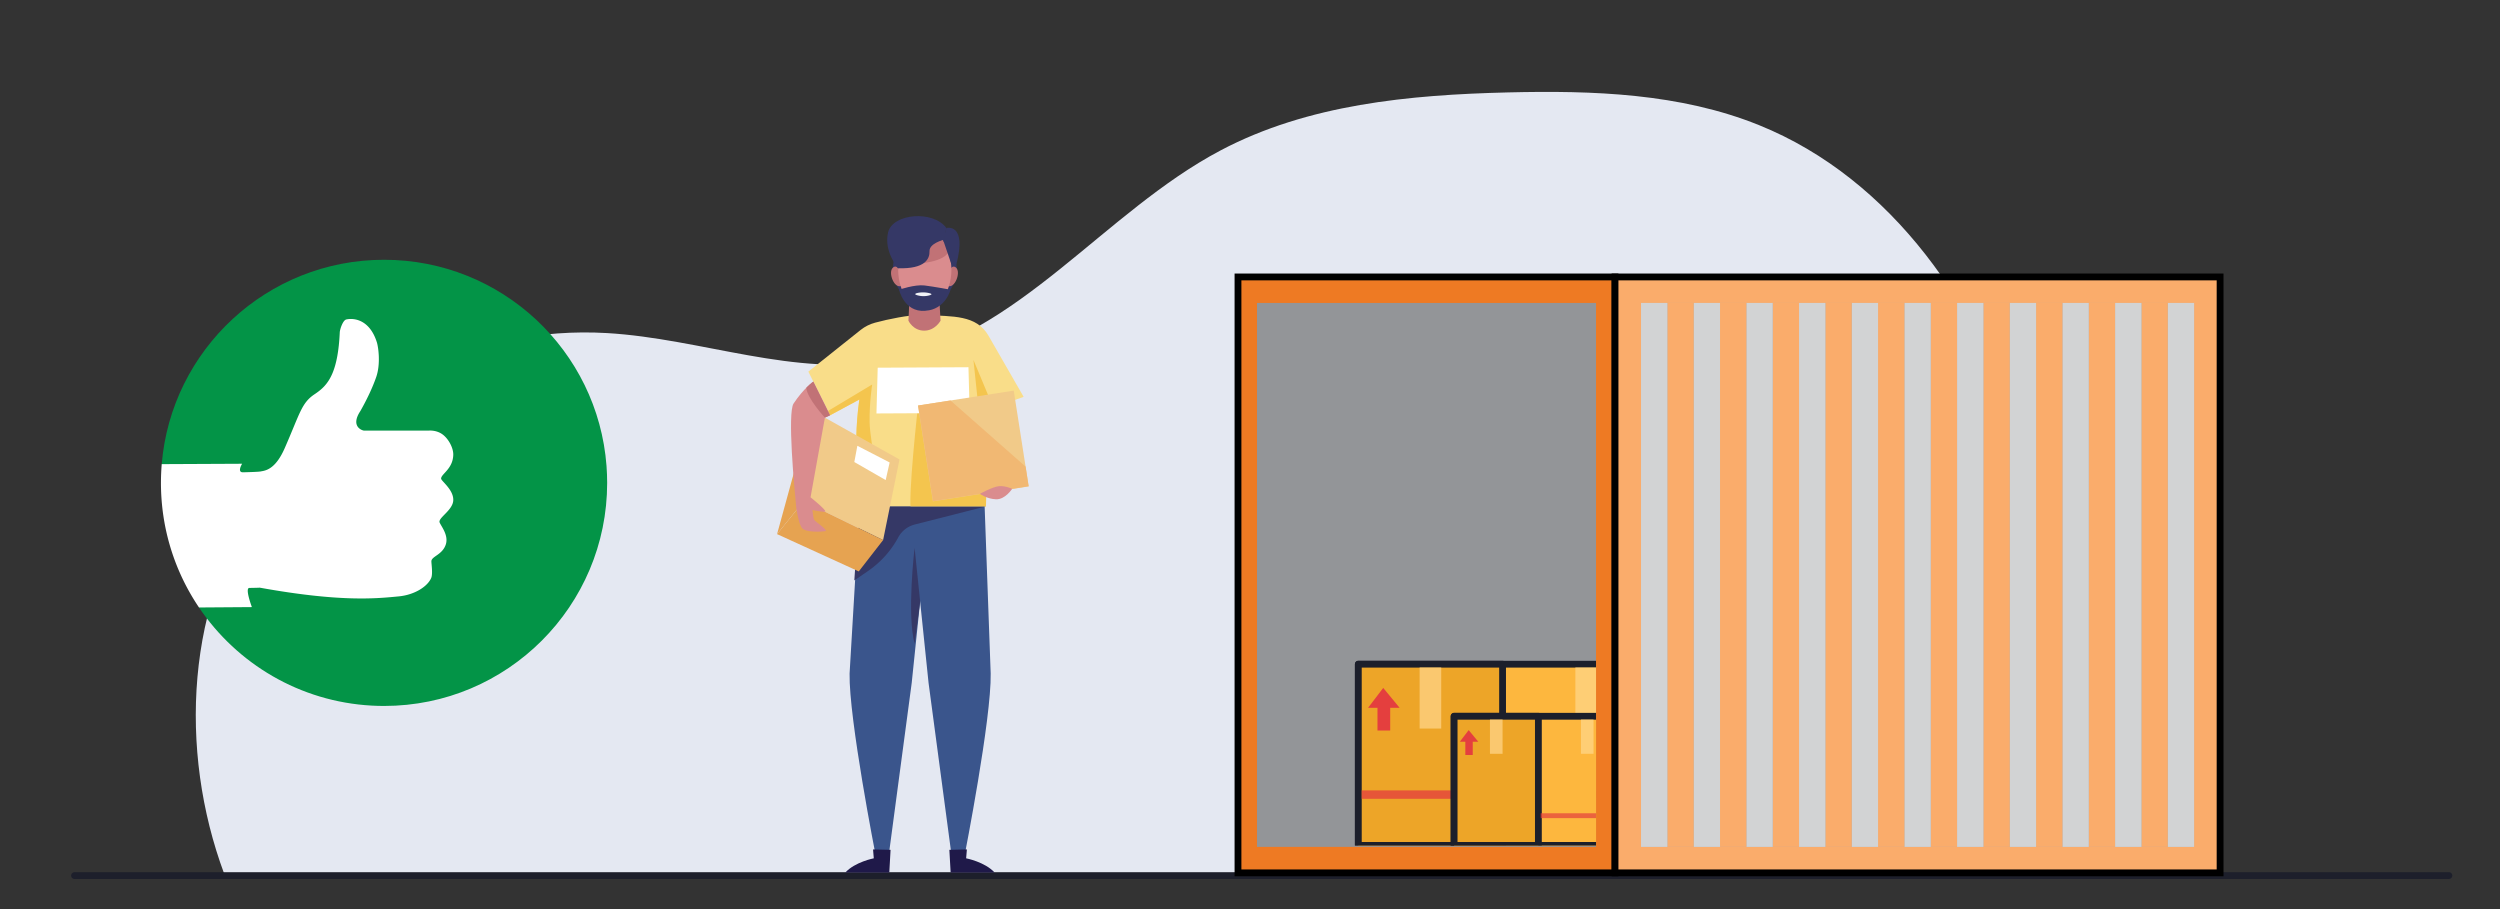 <svg xmlns="http://www.w3.org/2000/svg" xmlns:xlink="http://www.w3.org/1999/xlink" xmlns:v="https://vecta.io/nano" viewBox="0 0 1100 400"><rect x="0" y="0" width="1100" height="400" fill="#333333" stroke="none"/><style><![CDATA[.g{fill:#faac6b}.h{fill:#d2d3d4}.i{fill:#353866}.j{stroke-width:3}.k{stroke-miterlimit:10}.l{fill:#e43f3e}.m{stroke-linejoin:round}.n{fill:#c17276}.o{fill:#da8c8e}]]></style><defs><filter id="A" filterUnits="userSpaceOnUse" x="86.14" y="40.44" width="820.74" height="344.05"></filter><path id="B" d="M965.406 372.628h-11.59v-239.33h11.59z"></path></defs><mask maskUnits="userSpaceOnUse" x="86.14" y="40.44" width="820.74" height="344.05" id="C"><g filter="url(#A)"><defs></defs><linearGradient id="D" gradientUnits="userSpaceOnUse" x1="86.142" y1="212.461" x2="906.878" y2="212.461"><stop offset=".001" stop-color="#333"></stop><stop offset="1" stop-color="#fff"></stop></linearGradient><path d="M98.66 384.49H906.3c1.47-63.1 1.46-127.36-16.35-187.91-17.82-60.55-57.45-117.87-115.97-141.52-34.66-14.01-73.04-15.31-110.41-14.4-43.38 1.05-88.07 5.22-126.44 25.48-51.44 27.16-88.97 81.79-146.16 92.44-41 7.63-82.28-9.6-123.92-12.03-57.83-3.37-116.56 24.14-150.99 70.72s-37.6 112.93-17.4 167.22z" mask="url(#C)" fill="url(#D)"></path></g></mask><linearGradient id="E" gradientUnits="userSpaceOnUse" x1="86.142" y1="212.461" x2="906.878" y2="212.461"><stop offset=".001" stop-color="#e4e8f2"></stop></linearGradient><path d="M98.66 384.49H906.3c1.47-63.1 1.46-127.36-16.35-187.91-17.82-60.55-57.45-117.87-115.97-141.52-34.66-14.01-73.04-15.31-110.41-14.4-43.38 1.05-88.07 5.22-126.44 25.48-51.44 27.16-88.97 81.79-146.16 92.44-41 7.63-82.28-9.6-123.92-12.03-57.83-3.37-116.56 24.14-150.99 70.72s-37.6 112.93-17.4 167.22z" fill="url(#E)"></path><g class="j k"><path d="M32.79 385.26h1044.73" fill="#2365ad" stroke="#1d1f2b" stroke-linecap="round" class="m"></path><path d="M710.606 384.058h-165.89v-262.2h165.89z" fill="#ee7a23" stroke="#000"></path></g><path d="M702.253 133.296v239.33h-149.17v-239.33z" fill="#939598"></path><path d="M976.84 384.058H710.61v-262.2h266.23z" stroke="#000" class="g j k"></path><path d="M965.404 133.294v239.33h-243.36v-239.33z" fill="#a8aaad"></path><use xlink:href="#B" class="h"></use><use xlink:href="#B" x="-11.588" class="g"></use><use xlink:href="#B" x="-23.175" class="h"></use><use xlink:href="#B" x="-34.763" class="g"></use><use xlink:href="#B" x="-46.35" class="h"></use><use xlink:href="#B" x="-57.938" class="g"></use><use xlink:href="#B" x="-69.536" class="h"></use><use xlink:href="#B" x="-81.123" class="g"></use><use xlink:href="#B" x="-92.711" class="h"></use><use xlink:href="#B" x="-104.298" class="g"></use><use xlink:href="#B" x="-115.886" class="h"></use><use xlink:href="#B" x="-127.473" class="g"></use><use xlink:href="#B" x="-139.061" class="h"></use><use xlink:href="#B" x="-150.648" class="g"></use><use xlink:href="#B" x="-162.246" class="h"></use><use xlink:href="#B" x="-173.833" class="g"></use><use xlink:href="#B" x="-185.421" class="h"></use><use xlink:href="#B" x="-197.009" class="g"></use><use xlink:href="#B" x="-208.596" class="h"></use><use xlink:href="#B" x="-220.184" class="g"></use><use xlink:href="#B" x="-231.771" class="h"></use><defs><path id="F" d="M579.79 180.16h122.46v191.83H579.79z"></path></defs><clipPath id="G"><use xlink:href="#F"></use></clipPath><g clip-path="url(#G)"><g stroke="#1c1f2b" class="j k m"><path d="M597.66 292.24h137.05v79.74H597.66z" fill="#fdb73e"></path><path d="M597.66 292.24h63.47v79.74h-63.47z" fill="#eda528"></path></g><path d="M608.62 302.68l-6.68 8.76h4.15v9.98h5.6v-9.98h4.15z" class="l"></path><g fill="#ffd78e"><path d="M693.16 293.66h9.5v26.88h-9.5zm-68.52 0h9.5v26.88h-9.5z" opacity=".7"></path></g><g class="l"><path d="M661.13 347.78h73.58v3.7h-73.58z" opacity=".7"></path><path d="M599.14 347.78h63.77v3.7h-63.77z" opacity=".77"></path></g><g stroke="#1c1f2b" class="j k m"><path d="M639.81 315.15h80.07v56.82h-80.07z" fill="#fdb73e"></path><path d="M639.81 315.15h37.08v56.82h-37.08z" fill="#eda528"></path></g><path d="M646.22 321.24l-3.9 5.12h2.42v5.83h3.27v-5.83h2.43z" class="l"></path><g fill="#ffd78e"><path d="M695.61 316.56h5.55v15.11h-5.55zm-40.03 0h5.55v15.11h-5.55z" opacity=".7"></path></g><path d="M677.9 357.83h42.99v2.16H677.9z" opacity=".7" class="l"></path></g><path d="M378.24 221.61l-4.42 74.73c-.38 19.75 11.47 80.01 11.47 80.01l3.18.65 2.78-2.21 9.91-74.34 8.17-78.83h-35.78" fill="#3a558c"></path><path d="M391.85 373.93l-7.71-.18.33 3.91s-8.25 1.58-12.51 6.24h19.33l.56-9.97z" fill="#1f1949"></path><path d="M435.9 296.33c.38 19.75-11.47 80.01-11.47 80.01l-3.18.65-2.78-2.21-9.91-74.34-8.17-78.83h32.8" fill="#3a558c"></path><path d="M417.72 373.93l7.71-.18-.33 3.91s8.25 1.58 12.51 6.24h-19.33l-.56-9.97z" fill="#1f1949"></path><path d="M433.83 222.8h-55.66l-2.27 32.58 5.96-4.08c5.57-3.81 10.16-8.9 13.37-14.85h0a11.47 11.47 0 0 1 7.27-5.67l31.33-7.98z" class="i"></path><defs><path id="H" d="M378.11 175.79c-3.2 21.89.05 47.01.05 47.01h26.87 1.93 26.87s.78-20.33-2.5-41.29l19.07-6.91-15.49-26.94c-5.33-9.14-15.55-8.39-27.95-9.07v-.07l-.97.03c-.32-.01-.64-.03-.97-.03v.07c-5.12-.01-14.02 1.78-20 3.39-2.3.62-4.45 1.7-6.32 3.18l-23.03 18.35 9.56 19.23 12.88-6.95z"></path></defs><use xlink:href="#H" fill="#f9dd89"></use><clipPath id="I"><use xlink:href="#H"></use></clipPath><path d="M388.57 222.46s-5.8-27.83-5.94-36.65 1.14-16.64 1.14-16.64l-19.47 11.68.94 4.81 9.44-5-1.85 42.97 15.74-1.17m15.38-44.09s-4.65 41.3-3.05 46.86 37.36 1.43 37.36 1.43v-41.01l-34.31-7.28m31.47-2.97l-7.11-17.05 2.07 19.64z" clip-path="url(#I)" fill="#f4c54e"></path><path d="M393.56 113.21s-.98 4.09-.75 7.48c.13 1.88 1.55 4.67 2.79 6.77 1.08 1.83 3.03 2.95 5.16 2.95h3.21v-16.89l-10.41-.31zm26.69 0s.98 4.09.75 7.48c-.13 1.88-1.55 4.67-2.79 6.77-1.08 1.83-3.03 2.95-5.16 2.95h-3.21v-16.89l10.41-.31z" class="i"></path><path d="M417.21 119.97s1.56-4.17 3.57-2.08c2.01 2.08-.6 8.93-3.57 7.97-2.98-.98 0-5.89 0-5.89zm-20.88 0s-1.56-4.17-3.57-2.08c-2.01 2.08.6 8.93 3.57 7.97 2.98-.98 0-5.89 0-5.89zm16.79 8.34h-12.8l-.61 12.8s2 4.35 6.89 4.38c4.84.03 7.24-4.38 7.24-4.38l-.72-12.8z" class="n"></path><defs><path id="J" d="M415.89 105.09l-19.77 7.06-.2.71c-2.06 7.91.24 18.32 7.59 22.95 1.22.77 2.35 1.06 3.4.97 1.04.08 2.17-.2 3.4-.97 7.35-4.63 9.66-15.04 7.59-22.95l-2.01-7.77z"></path></defs><use xlink:href="#J" class="o"></use><clipPath id="K"><use xlink:href="#J"></use></clipPath><path d="M417.81 109.79s-.14 3.52-7.96 5.32-12.79.6-12.79.6l15.43-11.49 6.2.17-.88 5.4z" clip-path="url(#K)" class="n"></path><path d="M395.59 127.47s6.97-2.39 11.18-1.87 11.45 1.87 11.45 1.87-2.12 8.8-11.31 9.32c-9.2.51-11.32-9.32-11.32-9.32zm20.8-27.16s9.25-2.38 4.41 15.98h-2.18l-3.65-10.71 1.42-5.27z" class="i"></path><path d="M403.35 128.99s2.48-.77 5.57 0c1.75.44.7.84-.54 1.1a9.88 9.88 0 0 1-3.98.02c-1.28-.26-2.46-.66-1.05-1.12z" fill="#f2f3f7"></path><path d="M414.97 105.58s-6.1 1.57-5.98 4.92-1.89 7.89-13.79 7.53c0 0-6.38-7.18-4.47-15.68 1.92-8.5 19.86-9.97 25.65-2.05l-1.08 6.27" class="i"></path><defs><path id="L" d="M362.95 183.77l32.83 18.39-7.21 35.47-35-17.05z"></path></defs><use xlink:href="#L" fill="#f1ca89"></use><clipPath id="M"><use xlink:href="#L"></use></clipPath><path d="M377.24 196.15l14.2 7.34-1.74 7.74-13.8-7.94z" clip-path="url(#M)" fill="#fff"></path><g fill="#e6a351"><path d="M388.57 237.63l-10.72 13.8-35.94-16.42 11.66-14.43z"></path><path d="M362.95 183.77l-12.07 18.56-8.97 32.68 11.66-14.43z"></path></g><defs><path id="N" d="M358.22 228.75c-.37-.62-.75-4.33-.75-4.33s3.98.85 5.48.74c1.49-.11-6.31-6.35-6.31-6.35l6.31-35.04 2.28-1.03-7.38-14.85s-4.29 3.03-8.67 9.65c-2.78 4.19.35 37.5 1.12 45.26h0 0l.16 1.61.06-.05c.38 2.38 1.22 6.78 2.47 8.12 1.74 1.87 8.58 1.49 10.14 1.24 1.57-.24-4.53-4.35-4.91-4.97z"></path></defs><use xlink:href="#N" class="o"></use><clipPath id="O"><use xlink:href="#N"></use></clipPath><path d="M362.95 183.77s-7.91-8.6-8.18-13.15 0 0 0 0l4.98-4.96 8.43 17.41-5.23.7" clip-path="url(#O)" class="n"></path><path d="M404.87 264.72l-2.45-23.68s-3.48 29.12 0 42.21l2.45-18.53z" class="i"></path><path d="M426.66 181.71l-41.02.21.55-20.13 39.93-.21z" fill="#fff"></path><defs><path id="P" transform="matrix(.988 -.154 .154 .988 -25.122 68.382)" d="M406.98 174.83h42.66v42.66h-42.66z"></path></defs><use xlink:href="#P" fill="#f1ca89"></use><clipPath id="Q"><use xlink:href="#P"></use></clipPath><path d="M418.15 176.15l33.18 29.22 1.34 8.57-42.15 6.58-6.57-42.15 14.2-2.22" clip-path="url(#Q)" fill="#f1b873"></path><path d="M445.35 215.08s-2.75-1.33-5.58-1.18c-2.82.15-8.62 3.39-8.62 3.39s3.05 2.25 7.1 2.4c4.05.16 7.1-4.61 7.1-4.61z" class="o"></path><path d="M267.15 212.46c0 54.22-43.95 98.16-98.16 98.16-1.81 0-3.61-.05-5.4-.15-31.66-1.72-59.33-18.44-76.03-43.17h0v-47.52c0-2.77-16.62-12.84-16.4-15.55 4.18-50.36 46.38-89.93 97.82-89.93 51.71 0 94.08 39.98 97.89 90.71.18 2.46.28 4.94.28 7.45z" fill="#039447"></path><path d="M193.46 229.96c.89 1.93 3.98 5.69 2.68 9.64-1.5 4.57-6.33 5.17-6.33 7.4 0 1.11.68 5.5-.07 7.28-1.62 3.84-7.42 7.47-14.21 8.12-9.67.94-25.43 2.65-61.23-3.83h0c-.27.02-1.3.07-4.59.12-2.05.03 1.12 8.43 1.12 8.43l-23.27.17h0c-10.57-15.66-16.74-34.53-16.74-54.84a101.78 101.78 0 0 1 .34-8.23l35.37-.17s-2.37 3.83.41 3.76c7.99-.2 7.6-.37 8.29-.48 2.73-.43 6.49-2.02 10.07-10.2 6.72-15.36 7.36-19.83 13.12-23.67 3-2 5.83-4.35 7.9-9.32 1.64-3.94 2.8-9.54 3.18-17.91.06-1.3 1.35-5.34 2.88-5.67 3.78-.81 10.42.4 13.45 10.09.65 2.07 1.74 9.62-.36 15.43-1.47 4.23-3.83 9.34-6.89 14.75-4.6 6.93.9 8.64 1.65 8.64h28.42s3.18-.36 5.93 1.57c2.68 1.87 4.93 5.98 4.86 9.06-.14 6.25-5.35 8.43-5.35 10.49 0 1.04 5.51 4.85 5.35 9.5-.15 4.51-6.93 7.82-5.98 9.87z" fill="#fff"></path></svg>